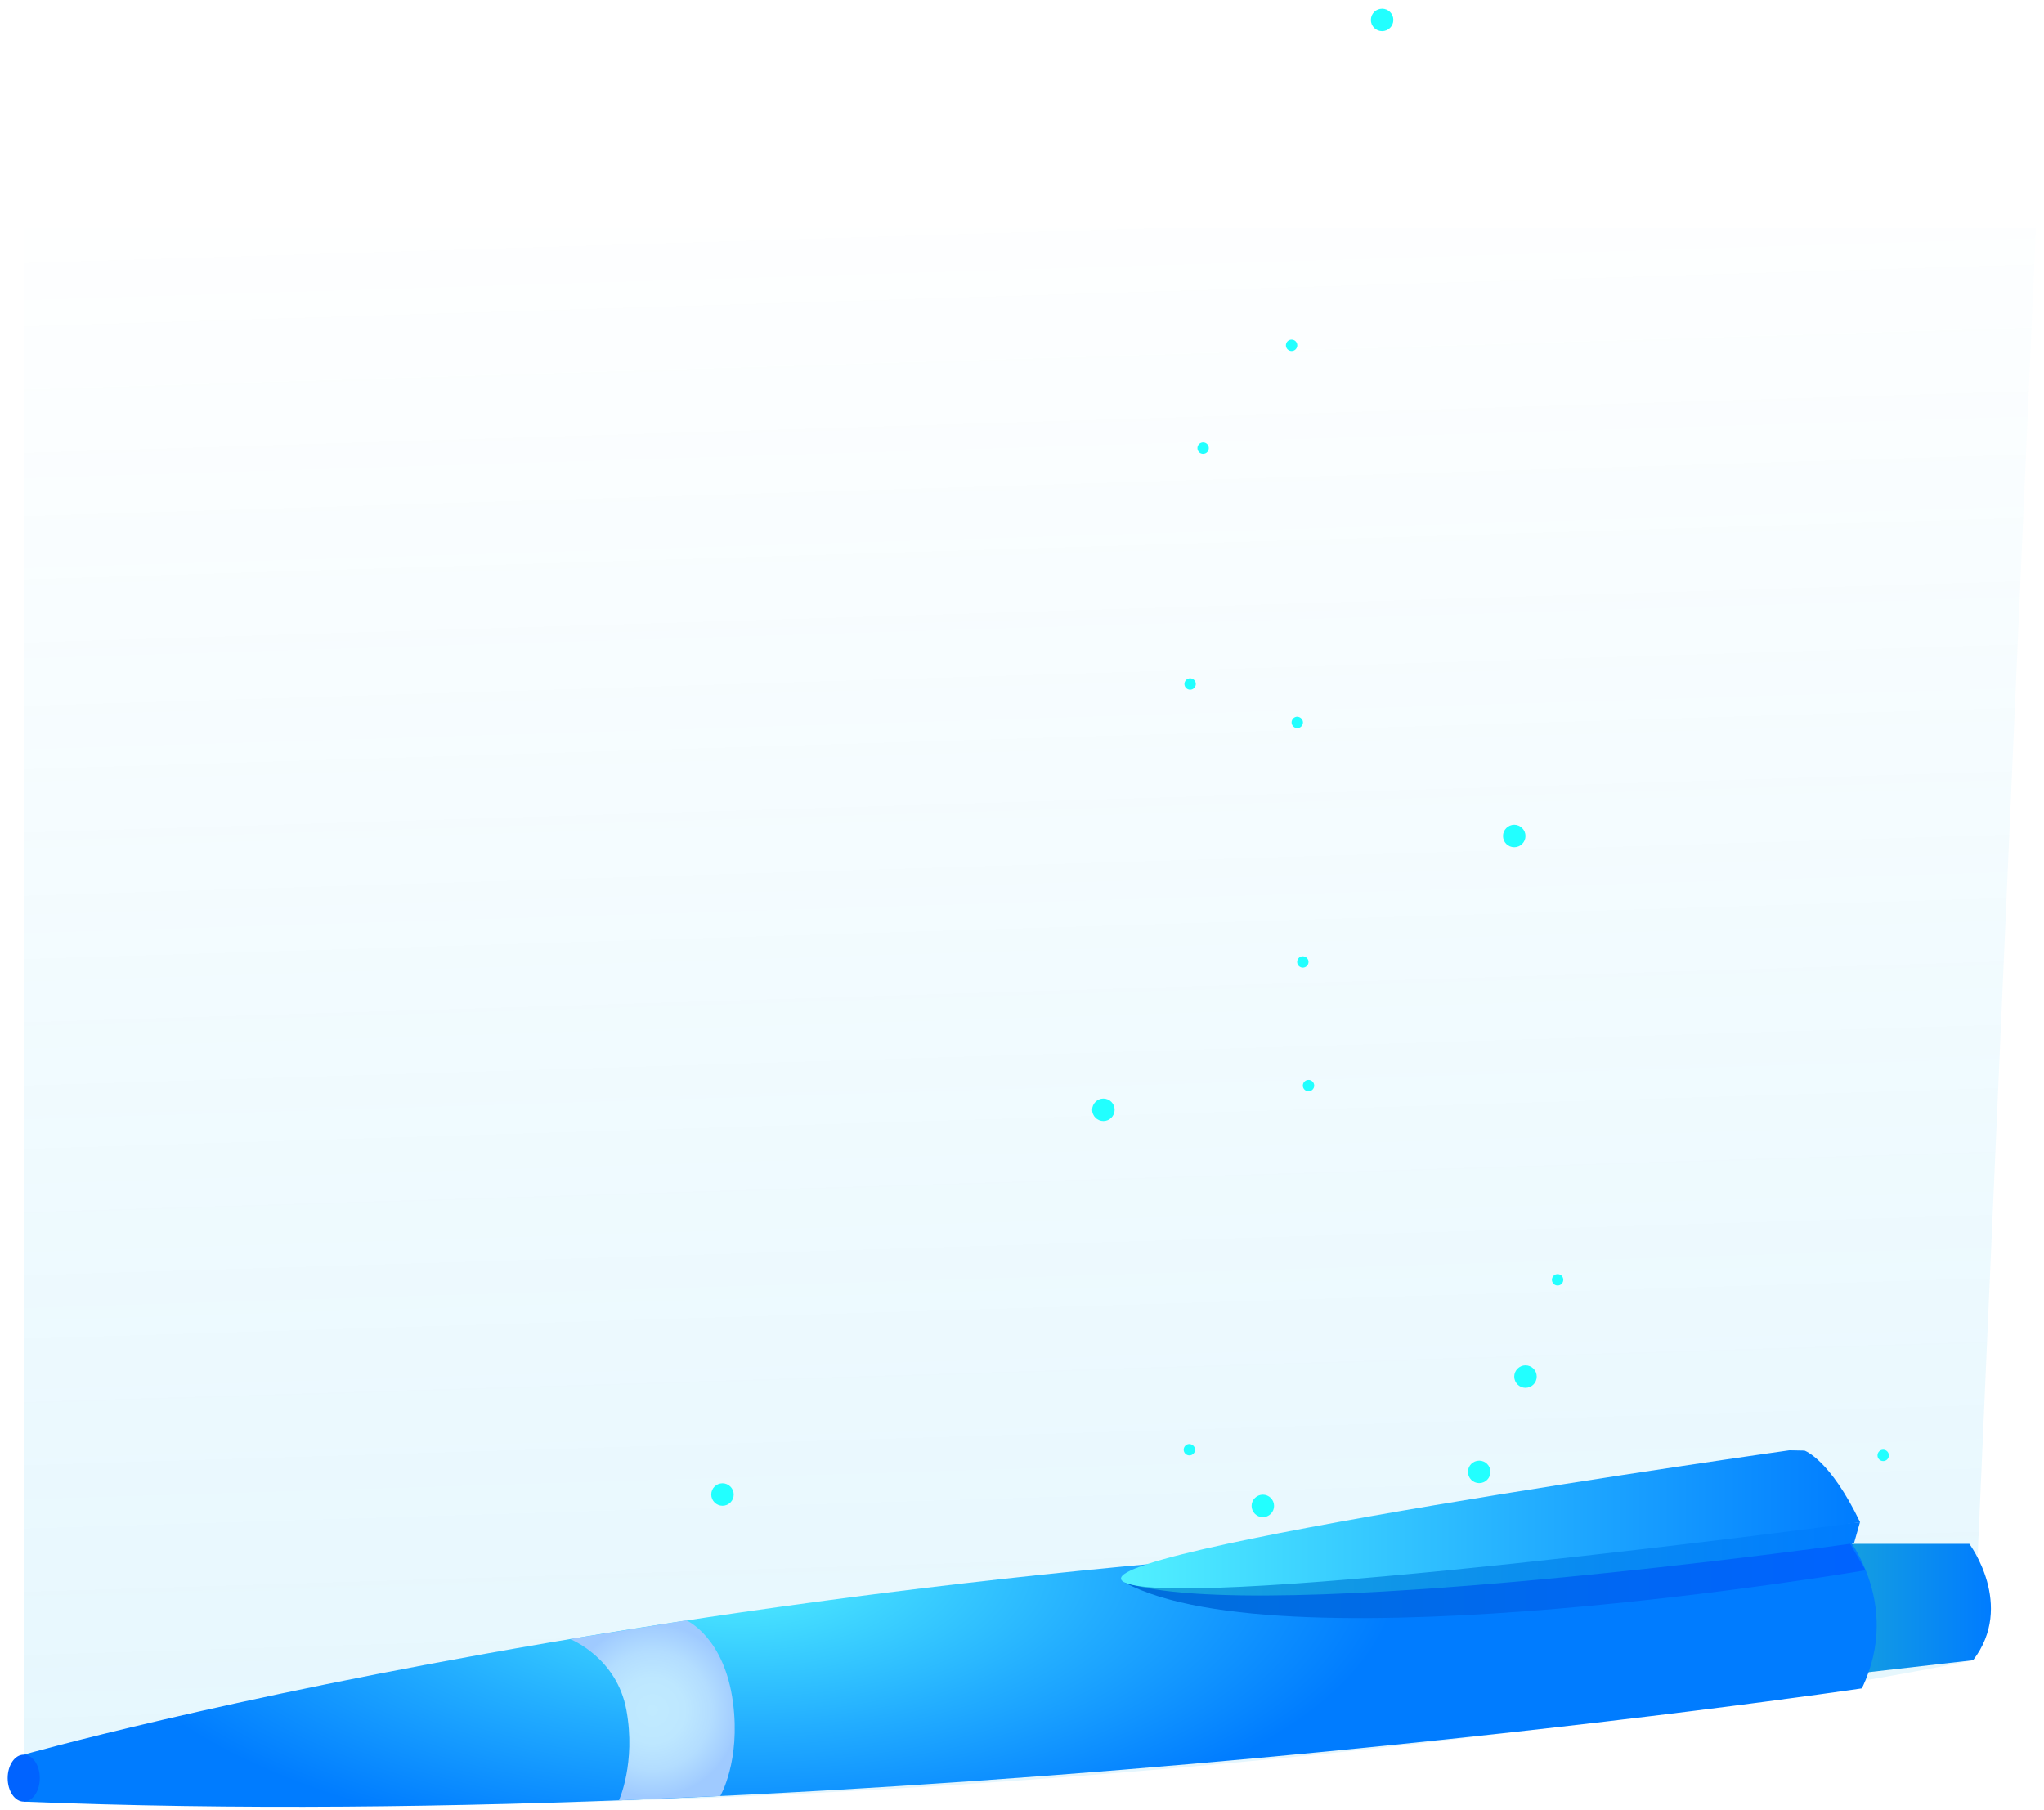 <?xml version="1.0" encoding="UTF-8"?> <svg xmlns="http://www.w3.org/2000/svg" width="140" height="124" viewBox="0 0 140 124" fill="none"> <path opacity="0.1" d="M1.625 123.413V15.633H139.445L135.145 113.723C135.145 113.723 78.575 125.693 1.625 123.413Z" fill="url(#paint0_linear)"></path> <path d="M125.115 105.753H134.885C134.885 105.753 138.035 109.953 135.145 113.723L125.115 114.873V105.753Z" fill="url(#paint1_linear)"></path> <path d="M1.625 120.193C1.625 120.193 55.415 104.923 126.255 104.923C126.255 104.923 130.405 109.673 127.525 115.653C127.525 115.653 59.385 125.763 1.625 123.413V120.193V120.193Z" fill="url(#paint2_radial)"></path> <path d="M2.725 121.803C2.725 122.693 2.235 123.413 1.625 123.413C1.015 123.413 0.525 122.693 0.525 121.803C0.525 120.913 1.015 120.193 1.625 120.193C2.235 120.193 2.725 120.913 2.725 121.803Z" fill="#0063FF"></path> <path d="M77.015 108.393C77.015 108.393 115.235 104.373 126.245 104.923L127.775 107.563C127.785 107.563 87.995 114.343 77.015 108.393Z" fill="url(#paint3_linear)"></path> <path d="M127.395 104.273L126.985 105.713C126.985 105.713 86.165 111.453 77.015 108.393L127.395 104.273Z" fill="url(#paint4_linear)"></path> <path d="M123.595 99.363L122.565 99.343C122.565 99.343 72.885 106.363 77.025 108.393C81.155 110.423 127.405 104.273 127.405 104.273C125.335 99.953 123.595 99.363 123.595 99.363Z" fill="url(#paint5_linear)"></path> <path d="M39.045 112.273C39.045 112.273 42.245 113.523 42.905 117.143C43.565 120.753 42.395 123.323 42.395 123.323L49.335 123.023C49.335 123.023 50.735 120.633 50.205 116.623C49.615 112.123 47.015 110.993 47.015 110.993L39.045 112.273Z" fill="url(#paint6_radial)"></path> <path d="M104.485 57.263C104.485 57.693 104.135 58.033 103.715 58.033C103.285 58.033 102.945 57.683 102.945 57.263C102.945 56.843 103.295 56.493 103.715 56.493C104.135 56.493 104.485 56.843 104.485 57.263Z" fill="#22FFFF"></path> <path d="M50.255 102.373C50.255 102.803 49.905 103.143 49.485 103.143C49.065 103.143 48.715 102.793 48.715 102.373C48.715 101.943 49.065 101.603 49.485 101.603C49.905 101.603 50.255 101.953 50.255 102.373Z" fill="#22FFFF"></path> <path d="M95.435 1.363C95.435 1.793 95.085 2.133 94.665 2.133C94.235 2.133 93.895 1.783 93.895 1.363C93.895 0.933 94.245 0.593 94.665 0.593C95.085 0.593 95.435 0.933 95.435 1.363Z" fill="#22FFFF"></path> <path d="M76.345 76.023C76.345 76.453 75.995 76.793 75.575 76.793C75.155 76.793 74.805 76.443 74.805 76.023C74.805 75.603 75.155 75.253 75.575 75.253C75.995 75.253 76.345 75.593 76.345 76.023Z" fill="#22FFFF"></path> <path d="M87.265 103.153C87.265 103.583 86.915 103.923 86.495 103.923C86.075 103.923 85.725 103.573 85.725 103.153C85.725 102.733 86.075 102.383 86.495 102.383C86.915 102.383 87.265 102.723 87.265 103.153Z" fill="#22FFFF"></path> <path d="M105.255 94.293C105.255 94.723 104.905 95.063 104.485 95.063C104.065 95.063 103.715 94.713 103.715 94.293C103.715 93.873 104.065 93.523 104.485 93.523C104.905 93.523 105.255 93.863 105.255 94.293Z" fill="#22FFFF"></path> <path d="M101.315 101.593C101.74 101.593 102.085 101.248 102.085 100.823C102.085 100.398 101.74 100.053 101.315 100.053C100.89 100.053 100.545 100.398 100.545 100.823C100.545 101.248 100.89 101.593 101.315 101.593Z" fill="#22FFFF"></path> <path d="M89.625 65.893C89.625 66.103 89.455 66.283 89.235 66.283C89.025 66.283 88.845 66.113 88.845 65.893C88.845 65.683 89.015 65.503 89.235 65.503C89.455 65.513 89.625 65.683 89.625 65.893Z" fill="#22FFFF"></path> <path d="M107.075 87.663C107.075 87.873 106.905 88.053 106.685 88.053C106.475 88.053 106.295 87.883 106.295 87.663C106.295 87.453 106.465 87.273 106.685 87.273C106.905 87.273 107.075 87.443 107.075 87.663Z" fill="#22FFFF"></path> <path d="M89.245 49.483C89.245 49.693 89.075 49.873 88.855 49.873C88.645 49.873 88.465 49.703 88.465 49.483C88.465 49.273 88.635 49.093 88.855 49.093C89.065 49.103 89.245 49.273 89.245 49.483Z" fill="#22FFFF"></path> <path d="M88.855 23.653C88.855 23.863 88.685 24.043 88.465 24.043C88.255 24.043 88.075 23.873 88.075 23.653C88.075 23.443 88.245 23.263 88.465 23.263C88.685 23.263 88.855 23.443 88.855 23.653Z" fill="#22FFFF"></path> <path d="M128.985 100.083C129.2 100.083 129.375 99.909 129.375 99.693C129.375 99.478 129.2 99.303 128.985 99.303C128.769 99.303 128.595 99.478 128.595 99.693C128.595 99.909 128.769 100.083 128.985 100.083Z" fill="#22FFFF"></path> <path d="M81.855 99.303C81.855 99.513 81.685 99.693 81.465 99.693C81.255 99.693 81.075 99.523 81.075 99.303C81.075 99.093 81.245 98.913 81.465 98.913C81.675 98.923 81.855 99.093 81.855 99.303Z" fill="#22FFFF"></path> <path d="M90.015 74.363C90.015 74.573 89.845 74.753 89.625 74.753C89.415 74.753 89.235 74.583 89.235 74.363C89.235 74.153 89.405 73.973 89.625 73.973C89.845 73.973 90.015 74.153 90.015 74.363Z" fill="#22FFFF"></path> <path d="M82.795 30.693C82.795 30.903 82.625 31.083 82.405 31.083C82.185 31.083 82.015 30.913 82.015 30.693C82.015 30.483 82.185 30.303 82.405 30.303C82.625 30.303 82.795 30.483 82.795 30.693Z" fill="#22FFFF"></path> <path d="M81.905 46.853C81.905 47.063 81.735 47.243 81.515 47.243C81.305 47.243 81.125 47.073 81.125 46.853C81.125 46.643 81.295 46.463 81.515 46.463C81.725 46.463 81.905 46.633 81.905 46.853Z" fill="#22FFFF"></path> <defs> <linearGradient id="paint0_linear" x1="70.515" y1="123.704" x2="67" y2="9.5" gradientUnits="userSpaceOnUse"> <stop offset="0.033" stop-color="#00AEF1"></stop> <stop offset="1" stop-color="#00B8FF" stop-opacity="0"></stop> </linearGradient> <linearGradient id="paint1_linear" x1="125.115" y1="110.312" x2="136.363" y2="110.312" gradientUnits="userSpaceOnUse"> <stop stop-color="#18A4DB"></stop> <stop offset="1" stop-color="#007CFF"></stop> </linearGradient> <radialGradient id="paint2_radial" cx="0" cy="0" r="1" gradientUnits="userSpaceOnUse" gradientTransform="translate(50.479 107.706) scale(45.362 19.329)"> <stop stop-color="#52F1FF"></stop> <stop offset="0.555" stop-color="#23AEFF"></stop> <stop offset="1" stop-color="#007CFF"></stop> </radialGradient> <linearGradient id="paint3_linear" x1="77.019" y1="107.854" x2="127.783" y2="107.854" gradientUnits="userSpaceOnUse"> <stop stop-color="#006FDB"></stop> <stop offset="1" stop-color="#0063FF"></stop> </linearGradient> <linearGradient id="paint4_linear" x1="77.019" y1="106.78" x2="127.396" y2="106.78" gradientUnits="userSpaceOnUse"> <stop stop-color="#18A4DB"></stop> <stop offset="1" stop-color="#007CFF"></stop> </linearGradient> <linearGradient id="paint5_linear" x1="76.775" y1="104.073" x2="127.396" y2="104.073" gradientUnits="userSpaceOnUse"> <stop stop-color="#52F1FF"></stop> <stop offset="0.555" stop-color="#23AEFF"></stop> <stop offset="1" stop-color="#007CFF"></stop> </linearGradient> <radialGradient id="paint6_radial" cx="0" cy="0" r="1" gradientUnits="userSpaceOnUse" gradientTransform="translate(44.687 117.162) scale(5.906)"> <stop stop-color="#C0EAFF"></stop> <stop offset="0.378" stop-color="#BDE7FF"></stop> <stop offset="0.684" stop-color="#B3DDFF"></stop> <stop offset="0.963" stop-color="#A2CDFF"></stop> <stop offset="1" stop-color="#9FCAFF"></stop> </radialGradient> </defs> </svg> 